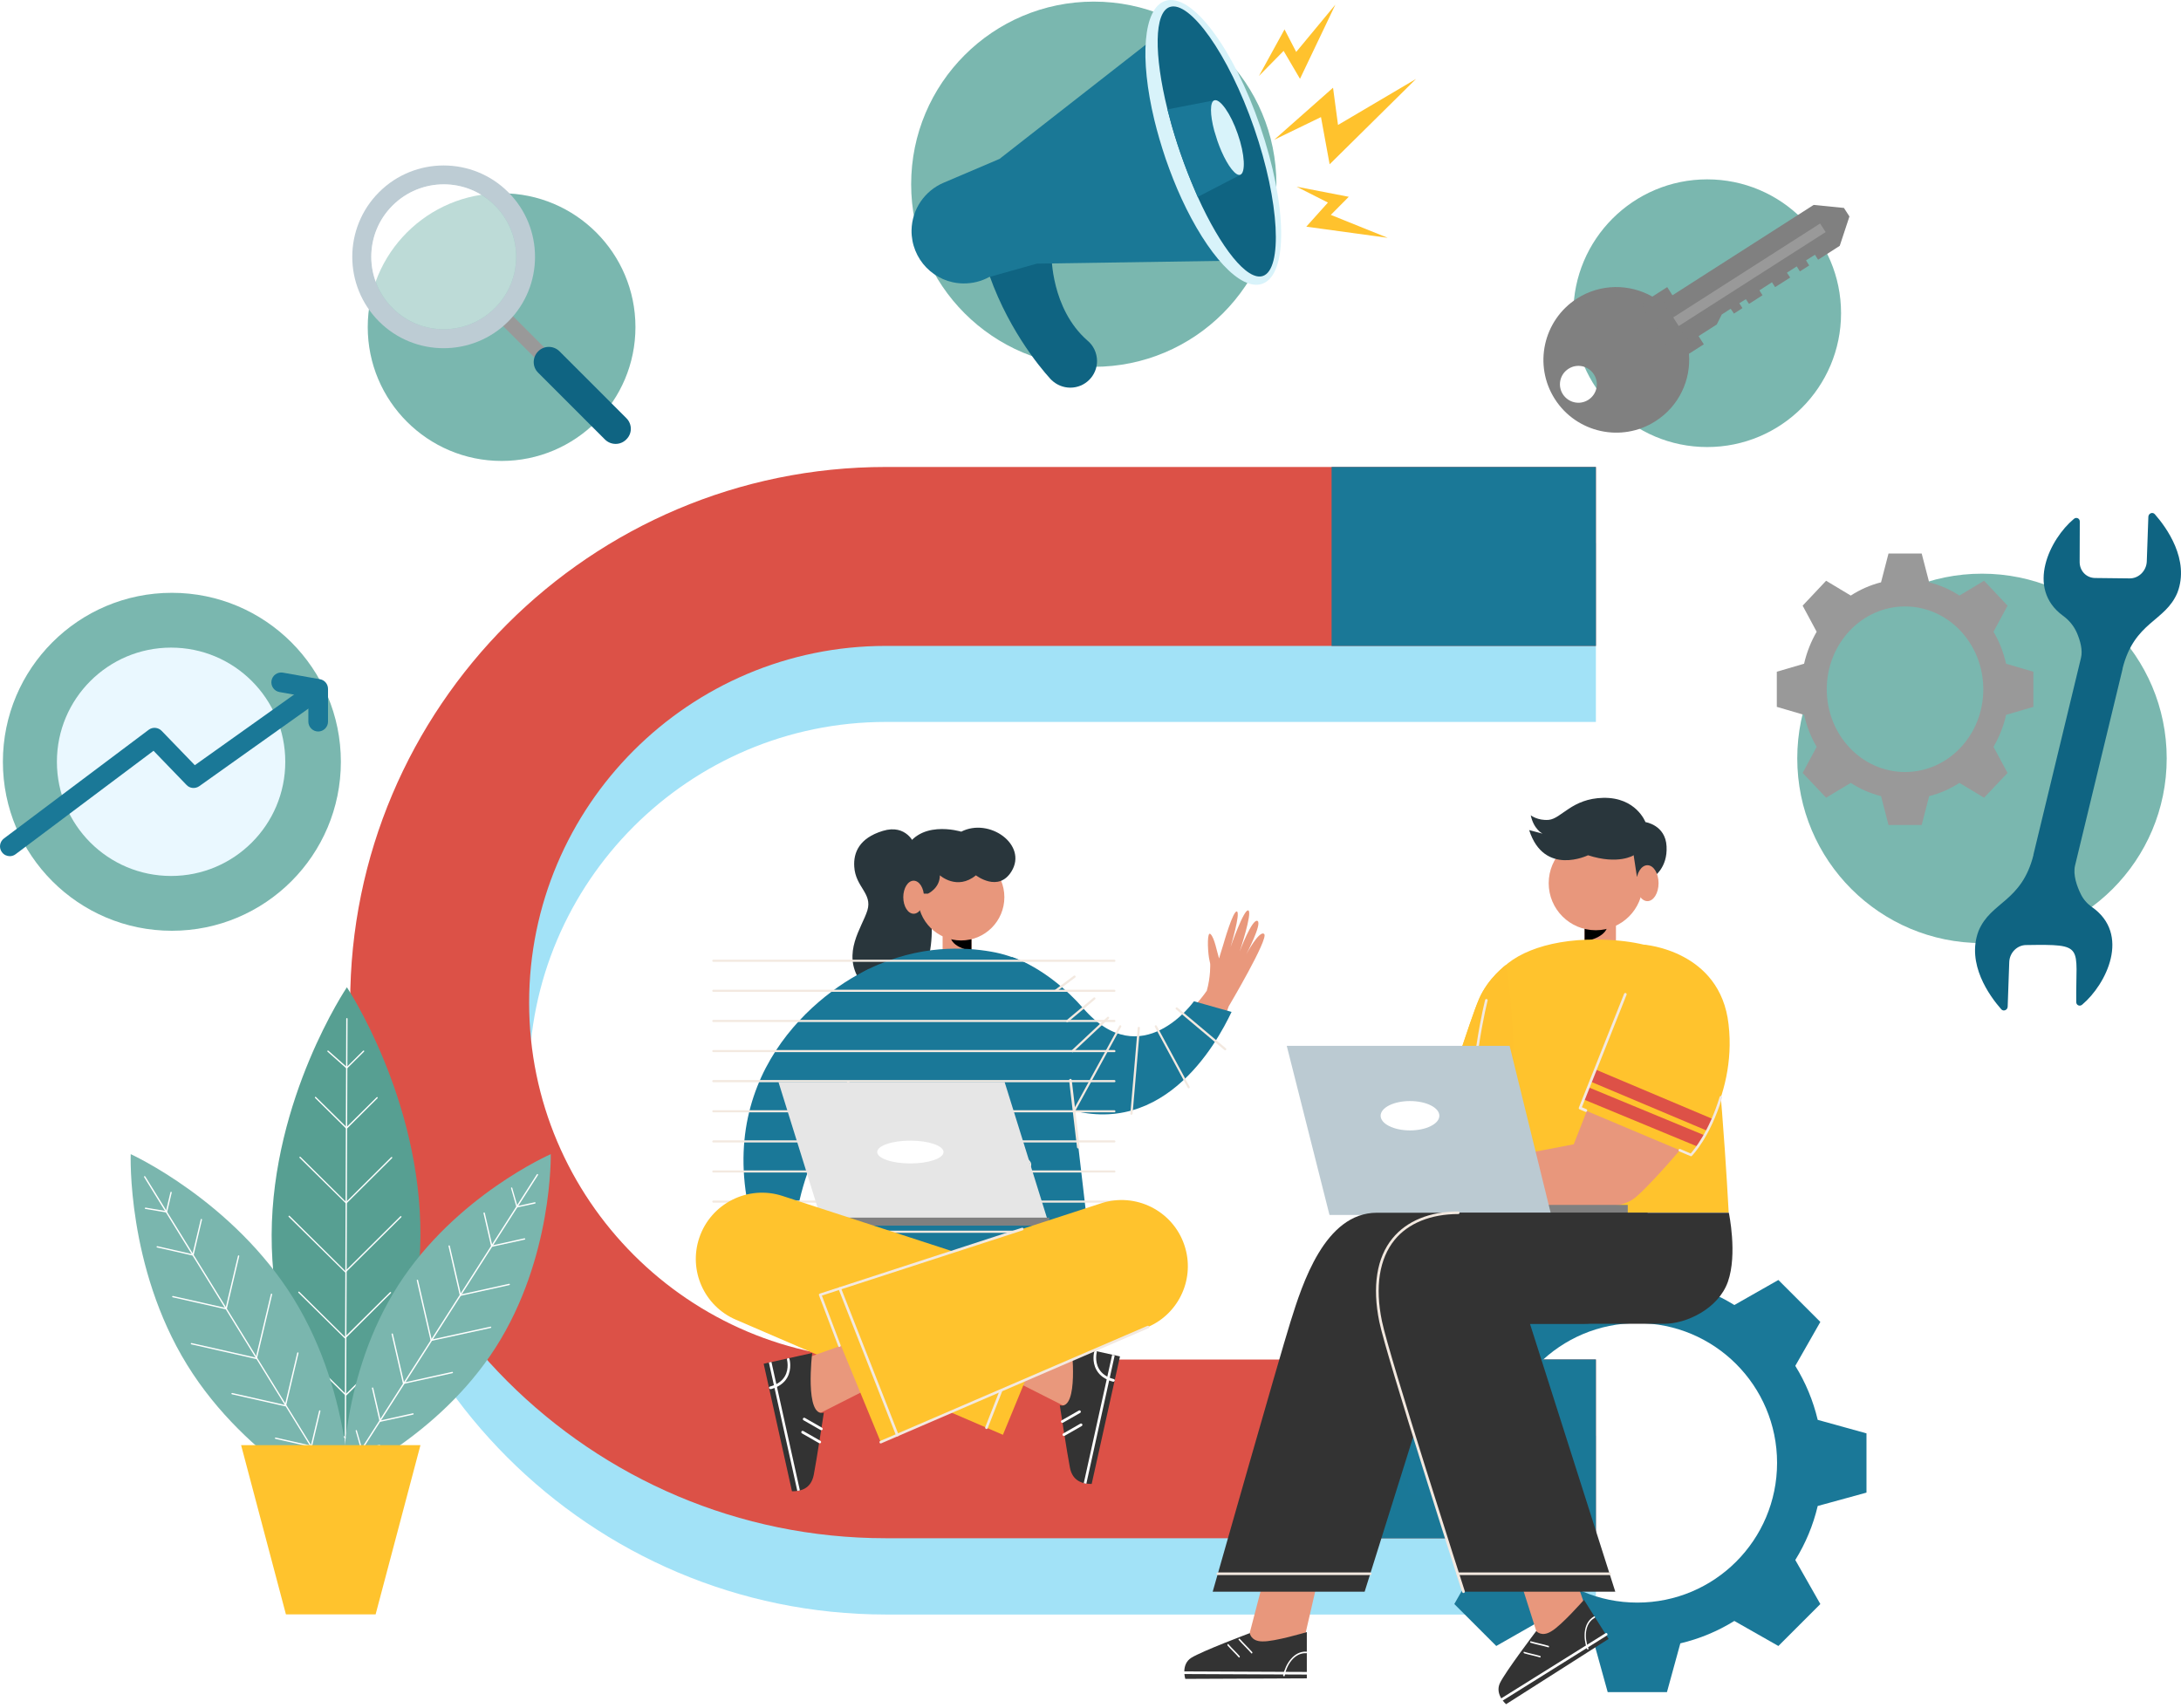 <svg width="429" height="336" viewBox="0 0 429 336" fill="none" xmlns="http://www.w3.org/2000/svg">
<path d="M68.879 212.185C68.879 154.086 116.147 106.818 174.246 106.818H313.91V142.017H174.246C135.539 142.017 104.053 173.504 104.053 212.211C104.053 250.918 135.539 282.404 174.246 282.404H313.91V317.604H174.246C116.147 317.578 68.879 270.284 68.879 212.185Z" fill="#A2E2F7"/>
<path d="M313.91 302.595H174.246C116.147 302.595 68.879 255.327 68.879 197.228C68.879 139.129 116.147 91.861 174.246 91.861H313.91V127.061H174.246C135.539 127.061 104.079 158.547 104.079 197.254C104.079 235.961 135.565 267.447 174.246 267.447H313.91V302.595Z" fill="#DC5147"/>
<path d="M313.91 91.861H261.923V127.061H313.91V91.861Z" fill="#1A7897"/>
<path d="M313.91 267.421H261.923V302.621H313.91V267.421Z" fill="#1A7897"/>
<path d="M82.701 243.027C82.598 269.949 67.899 291.739 67.899 291.739C67.899 291.739 53.355 269.846 53.432 242.924C53.535 216.002 68.234 194.212 68.234 194.212C68.234 194.212 82.804 216.105 82.701 243.027Z" fill="#579F92"/>
<path d="M67.925 286.633C67.847 286.633 67.796 286.582 67.796 286.504L68.105 200.4C68.105 200.323 68.157 200.271 68.234 200.271C68.312 200.271 68.363 200.323 68.363 200.4L68.054 286.504C68.054 286.582 67.976 286.633 67.925 286.633Z" fill="white"/>
<path d="M68.183 210.174C68.157 210.174 68.131 210.174 68.105 210.148L64.418 206.873C64.366 206.822 64.366 206.744 64.418 206.693C64.469 206.641 64.546 206.641 64.598 206.693L68.208 209.89L71.432 206.693C71.483 206.641 71.561 206.641 71.612 206.693C71.664 206.744 71.664 206.822 71.612 206.873L68.311 210.148C68.26 210.174 68.234 210.174 68.183 210.174Z" fill="white"/>
<path d="M68.157 222.01C68.131 222.01 68.079 222.01 68.054 221.984L61.968 215.976C61.916 215.924 61.916 215.847 61.968 215.795C62.019 215.744 62.097 215.744 62.148 215.795L68.157 221.726L74.088 215.847C74.139 215.795 74.217 215.795 74.268 215.847C74.32 215.899 74.32 215.976 74.268 216.027L68.26 222.01C68.208 221.984 68.183 222.01 68.157 222.01Z" fill="white"/>
<path d="M68.105 236.735C68.079 236.735 68.028 236.735 68.002 236.709L58.925 227.761C58.873 227.709 58.873 227.632 58.925 227.58C58.977 227.529 59.054 227.529 59.105 227.58L68.079 236.451L76.95 227.632C77.002 227.58 77.079 227.58 77.131 227.632C77.182 227.683 77.182 227.761 77.131 227.812L68.183 236.709C68.157 236.709 68.131 236.735 68.105 236.735Z" fill="white"/>
<path d="M67.951 250.299C67.925 250.299 67.873 250.299 67.847 250.273L56.785 239.365C56.733 239.314 56.733 239.236 56.785 239.185C56.836 239.133 56.914 239.133 56.965 239.185L67.925 250.015L78.755 239.262C78.807 239.21 78.884 239.21 78.936 239.262C78.988 239.314 78.988 239.391 78.936 239.443L68.028 250.273C68.002 250.299 67.976 250.299 67.951 250.299Z" fill="white"/>
<path d="M67.925 283.049C67.899 283.049 67.873 283.049 67.847 283.023L64.16 279.748C64.108 279.696 64.108 279.619 64.16 279.567C64.211 279.516 64.289 279.516 64.34 279.567L67.951 282.765L71.174 279.567C71.225 279.516 71.303 279.516 71.354 279.567C71.406 279.619 71.406 279.696 71.354 279.748L68.054 283.023C68.002 283.049 67.951 283.049 67.925 283.049Z" fill="white"/>
<path d="M68.028 274.513C68.002 274.513 67.951 274.513 67.925 274.487L61.839 268.479C61.787 268.427 61.787 268.35 61.839 268.299C61.891 268.247 61.968 268.247 62.02 268.299L68.028 274.23L73.959 268.35C74.011 268.298 74.088 268.298 74.139 268.35C74.191 268.402 74.191 268.479 74.139 268.531L68.131 274.513C68.079 274.513 68.054 274.513 68.028 274.513Z" fill="white"/>
<path d="M67.873 263.27C67.847 263.27 67.796 263.27 67.77 263.244L58.693 254.296C58.641 254.245 58.641 254.167 58.693 254.116C58.744 254.064 58.822 254.064 58.873 254.116L67.847 262.986L76.718 254.193C76.77 254.141 76.847 254.141 76.899 254.193C76.95 254.245 76.95 254.322 76.899 254.373L67.951 263.27C67.951 263.27 67.899 263.27 67.873 263.27Z" fill="white"/>
<path d="M57.79 255.534C69.704 274.849 68.879 296.974 68.879 296.974C68.879 296.974 48.713 287.794 36.8 268.479C24.886 249.164 25.711 227.039 25.711 227.039C25.711 227.039 45.877 236.219 57.79 255.534Z" fill="#7AB6AE"/>
<path d="M66.584 293.364C66.532 293.364 66.507 293.338 66.481 293.312L28.341 231.552C28.316 231.5 28.316 231.423 28.393 231.371C28.445 231.345 28.522 231.345 28.573 231.423L66.687 293.183C66.713 293.235 66.713 293.312 66.636 293.364C66.636 293.364 66.61 293.364 66.584 293.364Z" fill="white"/>
<path d="M32.725 238.514L28.599 237.818C28.522 237.818 28.47 237.741 28.496 237.663C28.522 237.586 28.573 237.534 28.651 237.56L32.648 238.231L33.524 234.543C33.55 234.466 33.602 234.44 33.679 234.44C33.757 234.466 33.782 234.517 33.782 234.595L32.88 238.411C32.828 238.489 32.776 238.514 32.725 238.514Z" fill="white"/>
<path d="M37.96 246.998H37.934L30.894 245.4C30.817 245.374 30.791 245.322 30.791 245.245C30.817 245.167 30.869 245.142 30.946 245.142L37.857 246.715L39.482 239.881C39.507 239.804 39.559 239.778 39.636 239.778C39.714 239.804 39.739 239.855 39.739 239.933L38.089 246.895C38.063 246.973 38.012 246.998 37.96 246.998Z" fill="white"/>
<path d="M44.484 257.571H44.458L33.963 255.199C33.886 255.173 33.86 255.121 33.86 255.044C33.886 254.967 33.937 254.941 34.014 254.941L44.381 257.287L46.805 247.05C46.831 246.972 46.882 246.947 46.96 246.947C47.037 246.972 47.063 247.024 47.063 247.101L44.613 257.468C44.587 257.519 44.536 257.571 44.484 257.571Z" fill="white"/>
<path d="M50.415 267.345H50.389L37.625 264.456C37.547 264.431 37.522 264.379 37.522 264.302C37.547 264.224 37.599 264.199 37.676 264.199L50.312 267.061L53.278 254.58C53.303 254.503 53.355 254.477 53.432 254.477C53.51 254.503 53.536 254.554 53.536 254.631L50.544 267.241C50.518 267.293 50.467 267.345 50.415 267.345Z" fill="white"/>
<path d="M64.985 290.785L60.859 290.089C60.782 290.089 60.73 290.012 60.756 289.934C60.782 289.857 60.833 289.805 60.911 289.831L64.908 290.502L65.784 286.814C65.81 286.737 65.862 286.711 65.939 286.711C66.016 286.737 66.042 286.788 66.042 286.866L65.14 290.682C65.114 290.759 65.062 290.785 64.985 290.785Z" fill="white"/>
<path d="M61.246 284.648H61.22L54.18 283.049C54.103 283.023 54.077 282.972 54.077 282.894C54.077 282.817 54.155 282.791 54.232 282.791L61.143 284.364L62.768 277.531C62.793 277.453 62.845 277.427 62.922 277.427C63 277.453 63.026 277.505 63.026 277.582L61.375 284.545C61.375 284.596 61.324 284.648 61.246 284.648Z" fill="white"/>
<path d="M56.14 276.654H56.114L45.619 274.281C45.541 274.256 45.516 274.204 45.516 274.127C45.541 274.049 45.593 274.024 45.67 274.024L56.037 276.37L58.461 266.133C58.487 266.055 58.538 266.029 58.616 266.029C58.693 266.055 58.719 266.107 58.719 266.184L56.269 276.551C56.269 276.628 56.218 276.654 56.14 276.654Z" fill="white"/>
<path d="M97.477 265.101C86.182 282.74 67.461 290.914 67.461 290.914C67.461 290.914 67.022 270.491 78.317 252.852C89.612 235.213 108.334 227.039 108.334 227.039C108.334 227.039 108.772 247.462 97.477 265.101Z" fill="#7AB6AE"/>
<path d="M69.653 287.613C69.627 287.613 69.601 287.613 69.575 287.587C69.523 287.562 69.498 287.459 69.523 287.407L105.6 231.01C105.626 230.958 105.729 230.933 105.781 230.958C105.832 230.984 105.858 231.087 105.832 231.139L69.756 287.536C69.73 287.587 69.704 287.613 69.653 287.613Z" fill="white"/>
<path d="M101.706 237.534C101.654 237.534 101.603 237.509 101.577 237.431L100.52 233.744C100.494 233.666 100.546 233.615 100.597 233.589C100.675 233.563 100.726 233.615 100.752 233.666L101.783 237.251L105.187 236.503C105.265 236.477 105.316 236.529 105.342 236.606C105.368 236.683 105.316 236.735 105.239 236.761L101.706 237.534Z" fill="white"/>
<path d="M96.729 245.27C96.677 245.27 96.626 245.219 96.6 245.167L95.104 238.669C95.079 238.591 95.13 238.54 95.207 238.514C95.285 238.488 95.337 238.54 95.362 238.617L96.832 244.987L103.15 243.594C103.227 243.568 103.279 243.62 103.305 243.697C103.331 243.775 103.279 243.826 103.202 243.852L96.755 245.27C96.755 245.27 96.755 245.27 96.729 245.27Z" fill="white"/>
<path d="M90.566 254.915C90.514 254.915 90.463 254.863 90.437 254.812L88.219 245.142C88.193 245.064 88.245 245.013 88.322 244.987C88.4 244.961 88.451 245.013 88.477 245.09L90.669 254.631L100.133 252.543C100.21 252.517 100.262 252.568 100.288 252.646C100.314 252.723 100.262 252.775 100.185 252.8L90.592 254.915C90.592 254.915 90.592 254.915 90.566 254.915Z" fill="white"/>
<path d="M84.815 263.76C84.764 263.76 84.712 263.709 84.686 263.657L81.979 251.898C81.953 251.821 82.004 251.769 82.082 251.743C82.159 251.717 82.211 251.769 82.237 251.846L84.918 263.502L96.471 260.975C96.549 260.949 96.6 261.001 96.626 261.078C96.652 261.156 96.6 261.207 96.523 261.233L84.841 263.786C84.841 263.76 84.815 263.76 84.815 263.76Z" fill="white"/>
<path d="M71.148 285.267C71.097 285.267 71.045 285.241 71.019 285.164L69.962 281.476C69.936 281.399 69.988 281.347 70.039 281.321C70.117 281.295 70.168 281.347 70.194 281.399L71.225 284.983L74.629 284.235C74.707 284.209 74.758 284.261 74.784 284.338C74.81 284.416 74.758 284.467 74.681 284.493L71.148 285.267C71.174 285.267 71.174 285.267 71.148 285.267Z" fill="white"/>
<path d="M74.784 279.697C74.733 279.697 74.681 279.645 74.655 279.593L73.159 273.095C73.134 273.018 73.185 272.966 73.263 272.94C73.34 272.915 73.392 272.966 73.417 273.044L74.887 279.413L81.205 278.02C81.283 277.995 81.334 278.046 81.36 278.124C81.386 278.201 81.334 278.253 81.257 278.278L74.81 279.697C74.784 279.697 74.784 279.697 74.784 279.697Z" fill="white"/>
<path d="M79.374 272.244C79.323 272.244 79.271 272.193 79.245 272.141L77.028 262.471C77.002 262.393 77.053 262.342 77.131 262.316C77.208 262.29 77.26 262.342 77.285 262.419L79.477 271.96L88.941 269.872C89.019 269.846 89.07 269.897 89.096 269.975C89.122 270.052 89.07 270.104 88.993 270.13L79.4 272.244C79.374 272.244 79.374 272.244 79.374 272.244Z" fill="white"/>
<path d="M65.063 284.287H47.424L56.243 317.578H65.063H73.882L82.701 284.287H65.063Z" fill="#FFC32D"/>
<path d="M215.145 72.159C234.984 72.159 251.066 56.077 251.066 36.238C251.066 16.399 234.984 0.316 215.145 0.316C195.306 0.316 179.223 16.399 179.223 36.238C179.223 56.077 195.306 72.159 215.145 72.159Z" fill="#7AB7AF"/>
<path d="M250.629 27.496L262.207 17.258L263.187 24.582L278.53 15.53L261.537 32.318L259.835 23.034L250.629 27.496Z" fill="#FFC22D"/>
<path d="M255.038 36.727L265.301 38.713L261.768 42.272L272.96 46.784L256.946 44.592L261.201 39.847L255.038 36.727Z" fill="#FFC22D"/>
<path d="M247.637 14.937L252.665 5.783L254.96 10.218L262.671 0.909L255.708 15.504L252.485 10.012L247.637 14.937Z" fill="#FFC22D"/>
<path d="M213.881 66.976C206.738 60.709 206.841 50.291 206.841 50.291L193.922 52.071C197.635 64.062 204.649 72.365 206.429 74.325C206.558 74.48 206.687 74.635 206.841 74.763C206.867 74.789 206.867 74.789 206.867 74.789C207.821 75.692 209.111 76.259 210.529 76.259C213.443 76.259 215.79 73.912 215.79 70.999C215.764 69.374 215.042 67.93 213.881 66.976Z" fill="#0F6482"/>
<path d="M237.528 27.289L237.477 27.315L230.205 5.009L196.604 31.26L185.773 35.876C185.721 35.902 185.644 35.928 185.592 35.953C181.956 37.501 179.378 41.085 179.3 45.288C179.223 50.988 183.761 55.681 189.461 55.758C191.317 55.784 193.071 55.32 194.566 54.495L203.953 51.864L246.605 51.22L237.528 27.289Z" fill="#1A7896"/>
<path d="M247.895 24.891C242.634 9.521 234.382 -1.593 229.173 0.186C224.841 1.656 224.144 11.507 227.058 23.601C227.652 26.051 228.399 28.604 229.276 31.209C230.23 33.968 231.262 36.572 232.371 38.996C237.477 50.111 243.975 57.28 248.256 55.836C253.465 54.056 253.155 40.26 247.895 24.891Z" fill="#D8F3FA"/>
<path d="M248.411 54.288C245.316 55.32 240.133 48.77 235.594 38.739C235.44 38.378 235.259 37.991 235.104 37.604C234.099 35.283 233.119 32.782 232.216 30.177C231.365 27.702 230.617 25.303 230.024 22.983C229.895 22.493 229.766 22.003 229.637 21.513C226.981 10.785 227.007 2.404 230.102 1.373C233.995 0.058 241.629 10.553 246.683 25.175C251.737 39.77 252.305 52.973 248.411 54.288Z" fill="#0F6482"/>
<path d="M235.594 38.739C235.439 38.377 235.259 37.991 235.104 37.604C234.098 35.283 233.119 32.782 232.216 30.177C231.365 27.701 230.617 25.303 230.024 22.983C229.895 22.492 229.766 22.003 229.637 21.513L238.869 19.733L243.949 34.406L235.594 38.739Z" fill="#1A7898"/>
<path d="M243.949 34.38C243.073 34.664 241.551 32.704 240.262 29.765C239.978 29.12 239.72 28.424 239.462 27.701C239.23 27.005 239.024 26.335 238.844 25.716C237.993 22.544 237.967 20.017 238.869 19.733C239.952 19.372 242.067 22.286 243.459 26.335C244.878 30.358 245.032 34.019 243.949 34.38Z" fill="#D8F3FA"/>
<path d="M33.808 183.097C52.166 183.097 67.048 168.215 67.048 149.857C67.048 131.499 52.166 116.617 33.808 116.617C15.45 116.617 0.568 131.499 0.568 149.857C0.568 168.215 15.45 183.097 33.808 183.097Z" fill="#7AB7AF"/>
<path d="M33.653 172.317C46.058 172.317 56.114 162.261 56.114 149.856C56.114 137.452 46.058 127.396 33.653 127.396C21.248 127.396 11.193 137.452 11.193 149.856C11.193 162.261 21.248 172.317 33.653 172.317Z" fill="#EAF8FF"/>
<path d="M1.935 168.424C1.342 168.424 0.774 168.166 0.388 167.65C-0.257 166.799 -0.077 165.587 0.774 164.942L29.244 143.565C30.017 142.972 31.126 143.075 31.797 143.771L38.321 150.527L61.22 134.23C62.097 133.611 63.309 133.817 63.928 134.694C64.546 135.571 64.34 136.783 63.463 137.402L39.197 154.653C38.424 155.195 37.341 155.117 36.696 154.421L30.198 147.691L3.069 168.037C2.734 168.295 2.322 168.424 1.935 168.424Z" fill="#1A7897"/>
<path d="M62.587 143.9C61.529 143.9 60.653 143.023 60.653 141.966V137.144L54.979 136.138C53.922 135.958 53.226 134.952 53.406 133.895C53.587 132.837 54.593 132.141 55.65 132.321L62.922 133.611C63.85 133.766 64.521 134.565 64.521 135.519V141.966C64.521 143.023 63.644 143.9 62.587 143.9Z" fill="#1A7897"/>
<path d="M335.804 87.941C350.345 87.941 362.133 76.153 362.133 61.612C362.133 47.071 350.345 35.283 335.804 35.283C321.263 35.283 309.475 47.071 309.475 61.612C309.475 76.153 321.263 87.941 335.804 87.941Z" fill="#7AB7AF"/>
<path d="M332.22 69.607C332.117 68.446 331.884 67.286 331.498 66.151C331.24 65.403 330.905 64.656 330.518 63.933C330.363 63.65 330.182 63.366 330.002 63.082C329.821 62.799 329.641 62.515 329.435 62.257C328.945 61.612 328.403 60.994 327.836 60.452C326.985 59.627 326.031 58.931 324.999 58.337C320.538 55.81 314.839 55.759 310.197 58.724C303.544 62.979 301.584 71.85 305.839 78.503C310.094 85.156 318.965 87.116 325.618 82.861C330.286 79.896 332.632 74.713 332.22 69.607ZM307.412 77.549C306.329 75.873 306.819 73.629 308.521 72.546C310.197 71.463 312.441 71.953 313.524 73.655C314.607 75.331 314.117 77.575 312.415 78.658C310.713 79.741 308.495 79.225 307.412 77.549Z" fill="#808080"/>
<path d="M335.137 67.728L327.939 56.475L322.748 59.796L329.945 71.048L335.137 67.728Z" fill="#808080"/>
<path d="M361.875 48.358L363.783 42.581L362.7 40.905L356.743 40.312L327.088 59.291L332.245 67.311L337.686 63.83L338.666 61.87L340.42 60.736L341.064 61.69L342.741 60.607L342.122 59.653L343.411 58.853L344.03 59.781L346.686 58.079L346.067 57.125L348.543 55.526L349.162 56.481L352.127 54.598L351.482 53.644L353.417 52.406L354.035 53.386L355.866 52.226L355.247 51.22L357.001 50.111L357.62 51.091L361.875 48.358Z" fill="#808080"/>
<path d="M359.101 45.655L358.017 43.961L329.125 62.44L330.209 64.134L359.101 45.655Z" fill="#999999"/>
<path d="M98.663 90.675C113.204 90.675 124.992 78.887 124.992 64.346C124.992 49.805 113.204 38.017 98.663 38.017C84.122 38.017 72.334 49.805 72.334 64.346C72.334 78.887 84.122 90.675 98.663 90.675Z" fill="#7AB7AF"/>
<path d="M99.293 60.586L97.342 62.537L110.434 75.629L112.385 73.678L99.293 60.586Z" fill="#999999"/>
<path d="M123.213 86.42L123.161 86.472C122.027 87.606 120.17 87.606 119.009 86.472L105.832 73.294C104.697 72.16 104.697 70.303 105.832 69.143L105.884 69.091C107.018 67.956 108.875 67.956 110.035 69.091L123.213 82.268C124.373 83.429 124.373 85.285 123.213 86.42Z" fill="#0F6482"/>
<path d="M99.978 37.811C92.964 30.797 81.566 30.797 74.552 37.811C67.538 44.825 67.538 56.223 74.552 63.237C81.566 70.251 92.964 70.251 99.978 63.237C106.992 56.223 106.992 44.825 99.978 37.811ZM97.348 60.581C91.778 66.151 82.752 66.151 77.208 60.581C71.638 55.011 71.638 45.985 77.208 40.441C82.778 34.871 91.804 34.871 97.348 40.441C102.918 46.011 102.918 55.037 97.348 60.581Z" fill="#BDCCD4"/>
<g opacity="0.5">
<path d="M97.348 60.581C91.778 66.151 82.752 66.151 77.208 60.581C71.638 55.011 71.638 45.985 77.208 40.441C82.778 34.871 91.804 34.871 97.348 40.441C102.918 46.011 102.918 55.037 97.348 60.581Z" fill="white"/>
</g>
<path d="M389.854 185.521C409.921 185.521 426.188 169.253 426.188 149.186C426.188 129.119 409.921 112.852 389.854 112.852C369.787 112.852 353.519 129.119 353.519 149.186C353.519 169.253 369.787 185.521 389.854 185.521Z" fill="#7AB7AF"/>
<path d="M407.905 102.098C408.369 101.66 409.091 101.943 409.091 102.588L409.065 110.556C409.065 112.31 410.381 113.677 412.083 113.703L418.89 113.78C420.67 113.806 422.191 112.31 422.269 110.453L422.578 101.66C422.604 100.989 423.403 100.654 423.842 101.144C426.137 103.749 430.753 110.092 428.303 116.565C425.879 122.367 419.845 122.212 417.498 131.522H417.524C417.524 131.522 408.911 167.134 408.163 170.254C407.725 172.085 408.524 174.329 409.272 175.85C409.762 176.882 410.51 177.733 411.412 178.377C419.2 183.767 414.3 193.643 409.581 197.615C409.117 198.053 408.395 197.769 408.395 197.125C408.266 186.01 410.303 185.727 398.596 185.907C396.816 185.881 395.295 187.377 395.218 189.234L394.908 198.027C394.882 198.698 394.083 199.033 393.645 198.543C391.35 195.938 386.734 189.595 389.183 183.122C391.607 177.32 397.642 177.475 399.988 168.165H399.963C399.963 168.165 408.576 132.553 409.323 129.433C409.71 127.886 409.169 126.029 408.55 124.559C407.957 123.166 407.002 122.006 405.79 121.129C398.389 115.714 403.238 105.992 407.905 102.098Z" fill="#0F6482"/>
<path d="M399.963 139.051V132.14L394.599 130.567C394.083 128.324 393.258 126.184 392.123 124.275L394.882 119.144L390.267 114.244L385.418 117.158C383.613 115.972 381.602 115.095 379.462 114.553L377.992 108.88H371.468L369.998 114.553C367.857 115.095 365.872 115.972 364.041 117.158L359.193 114.244L354.577 119.144L357.336 124.275C356.227 126.184 355.376 128.324 354.86 130.567L349.497 132.14V139.051L354.86 140.625C355.376 142.868 356.201 145.008 357.336 146.917L354.577 152.048L359.193 156.922L364.041 154.008C365.846 155.194 367.857 156.071 369.998 156.613L371.468 162.286H377.992L379.462 156.613C381.602 156.071 383.588 155.194 385.418 154.008L390.267 156.922L394.882 152.048L392.123 146.917C393.232 145.008 394.083 142.894 394.599 140.625L399.963 139.051ZM374.717 151.868C366.207 151.868 359.322 144.57 359.322 135.596C359.322 126.622 366.207 119.298 374.717 119.298C383.227 119.298 390.112 126.596 390.112 135.596C390.112 144.596 383.227 151.868 374.717 151.868Z" fill="#999999"/>
<path d="M367.135 293.622V281.966L357.543 279.31C356.64 275.519 355.144 271.935 353.133 268.686L358.058 260.047L349.806 251.795L341.142 256.72C337.893 254.709 334.334 253.213 330.517 252.311L327.887 242.718H316.231L313.575 252.311C309.784 253.213 306.2 254.709 302.951 256.72L294.312 251.795L286.06 260.047L290.985 268.686C289 271.935 287.478 275.494 286.576 279.31L276.983 281.966V293.622L286.576 296.252C287.478 300.069 288.974 303.628 290.985 306.877L286.06 315.541L294.312 323.793L302.951 318.868C306.2 320.879 309.759 322.375 313.575 323.278L316.231 332.871H327.887L330.517 323.278C334.334 322.375 337.893 320.879 341.142 318.868L349.806 323.793L358.058 315.541L353.133 306.877C355.144 303.628 356.64 300.069 357.543 296.252L367.135 293.622ZM322.059 315.258C306.87 315.258 294.57 302.957 294.57 287.768C294.57 272.58 306.87 260.279 322.059 260.279C337.248 260.279 349.548 272.58 349.548 287.768C349.548 302.957 337.248 315.258 322.059 315.258Z" fill="#1A7898"/>
<path d="M311.693 180.158V186.528H317.856V178.585L311.693 180.158Z" fill="#E8977C"/>
<path d="M311.693 182.685V185.187C311.693 185.187 315.355 184.645 316.103 182.531C316.232 182.556 311.693 182.685 311.693 182.685Z" fill="black"/>
<path d="M313.885 182.994C318.998 182.994 323.143 178.85 323.143 173.737C323.143 168.624 318.998 164.479 313.885 164.479C308.772 164.479 304.627 168.624 304.627 173.737C304.627 178.85 308.772 182.994 313.885 182.994Z" fill="#E8977C"/>
<path d="M321.982 172.473L321.337 168.244C321.337 168.244 318.346 170.178 312.363 168.244C312.363 168.244 303.725 172.473 300.785 163.293L303.415 163.989C303.415 163.989 301.687 163.164 301.094 160.379C301.094 160.379 302.461 161.462 304.627 161.281C307.129 161.049 309.166 157.078 315.355 156.949C321.827 156.82 323.658 161.72 323.658 161.72C323.658 161.72 327.604 162.287 327.81 166.49C328.042 170.72 325.309 172.447 325.309 172.447H321.982V172.473Z" fill="#29363C"/>
<path d="M324.045 177.27C325.256 177.27 326.237 175.688 326.237 173.737C326.237 171.786 325.256 170.204 324.045 170.204C322.835 170.204 321.853 171.786 321.853 173.737C321.853 175.688 322.835 177.27 324.045 177.27Z" fill="#E8977C"/>
<path d="M309.527 225.363C309.501 225.363 309.475 225.363 309.424 225.337C309.295 225.286 309.217 225.131 309.269 225.002L318.862 200.581C318.913 200.452 319.068 200.375 319.197 200.426C319.326 200.478 319.403 200.633 319.352 200.762L309.759 225.182C309.733 225.285 309.63 225.363 309.527 225.363Z" fill="#F3E9E0"/>
<path d="M296.272 189.802C296.272 189.802 292.739 192.304 290.908 196.559C289.077 200.814 284.513 215.899 283.404 217.446C282.295 218.994 265.095 229.721 265.095 229.721L266.565 235.343C266.565 235.343 286.55 234.492 293.693 226.859C300.811 219.2 296.272 189.802 296.272 189.802Z" fill="#FFC32D"/>
<path d="M274.147 229.025C274.095 229.025 274.044 228.999 273.992 228.973C273.915 228.922 273.863 228.819 273.889 228.741L275.385 216.441C275.385 216.363 275.462 216.286 275.539 216.235C275.617 216.209 275.72 216.209 275.797 216.26L286.215 222.939C286.293 222.991 286.344 223.068 286.344 223.171C286.344 223.274 286.293 223.352 286.189 223.378L274.276 228.973C274.224 229.025 274.198 229.025 274.147 229.025ZM275.849 216.931L274.456 228.355L285.545 223.146L275.849 216.931Z" fill="#F3E9E0"/>
<path d="M313.91 184.825C327.139 184.903 333.096 189.338 335.572 194.96C338.047 200.581 340.033 238.54 340.033 238.54H288.742C288.742 238.54 288.742 202.335 293.874 192.639C296.349 188.049 303.828 184.774 313.91 184.825Z" fill="#FFC32D"/>
<path d="M324.793 186.218C324.793 186.218 335.675 187.946 338.769 197.951C342.122 208.782 337.274 216.982 334.515 221.108C332.194 224.538 323.349 234.569 321.131 235.962C318.913 237.354 316.283 237.483 312.234 237.483C308.186 237.483 289.954 237.483 289.954 237.483V228.844L309.552 225.105L324.793 186.218Z" fill="#E8977C"/>
<path d="M336.836 220.103C336.449 220.928 336.062 221.701 335.701 222.398C335.521 222.707 335.366 223.017 335.185 223.3C334.695 224.177 334.231 224.925 333.819 225.518C333.097 226.601 332.607 227.194 332.607 227.194L310.765 217.988L311.435 216.26L312.364 213.862L312.802 212.753L313.73 210.355L323.349 185.831C323.349 185.831 338.383 186.888 340.008 201.51C340.884 208.988 338.95 215.487 336.836 220.103Z" fill="#FFC32D"/>
<path d="M335.185 223.3C334.695 224.177 334.231 224.924 333.818 225.518L311.461 216.26L312.389 213.862L335.185 223.3Z" fill="#DD5147"/>
<path d="M336.836 220.102C336.449 220.928 336.062 221.701 335.701 222.397L312.828 212.753L313.756 210.355L336.836 220.102Z" fill="#DD5147"/>
<path d="M311.925 218.736C311.899 218.736 311.848 218.736 311.822 218.71L310.687 218.22C310.558 218.168 310.507 218.014 310.558 217.885L319.455 195.501C319.506 195.372 319.661 195.295 319.79 195.347C319.919 195.398 319.996 195.553 319.945 195.682L311.151 217.807L312.054 218.194C312.183 218.246 312.234 218.401 312.183 218.529C312.131 218.658 312.028 218.736 311.925 218.736Z" fill="#F3E9E0"/>
<path d="M332.632 227.452C332.606 227.452 332.555 227.452 332.529 227.426L330.311 226.498C330.182 226.446 330.131 226.291 330.182 226.162C330.234 226.034 330.389 225.982 330.518 226.034L332.555 226.91C333.174 226.214 336.165 222.681 338.254 215.77C338.305 215.641 338.434 215.564 338.563 215.59C338.692 215.641 338.77 215.77 338.744 215.899C336.371 223.738 332.942 227.22 332.787 227.374C332.761 227.426 332.684 227.452 332.632 227.452Z" fill="#F3E9E0"/>
<path d="M296.272 189.802C296.272 189.802 292.739 192.303 290.908 196.558C289.077 200.813 284.513 215.899 283.404 217.446C282.295 218.993 265.095 229.721 265.095 229.721L266.565 235.343C266.565 235.343 286.55 234.492 293.693 226.859C300.811 219.2 296.272 189.802 296.272 189.802Z" fill="#FFC12D"/>
<path d="M291.398 229.953C291.398 229.953 281.908 228.561 280.077 228.329C278.247 228.096 272.651 232.068 271.181 233.022C269.711 233.976 271.258 234.724 272.728 234.26C272.728 234.26 270.742 235.446 271.542 235.73C272.341 236.013 274.843 235.73 274.843 235.73C274.843 235.73 273.527 236.838 274.121 237.122C274.714 237.406 278.169 236.967 282.94 235.317L291.398 236.4V229.953Z" fill="#E8977C"/>
<path d="M288.768 229.618C288.613 229.618 288.51 229.489 288.51 229.36C288.664 219.097 289.619 210.767 290.418 205.584C291.269 199.962 292.12 196.739 292.12 196.713C292.146 196.584 292.3 196.481 292.429 196.533C292.558 196.558 292.662 196.713 292.61 196.842C292.61 196.868 291.759 200.091 290.908 205.661C290.109 210.819 289.154 219.122 289 229.36C289.026 229.489 288.922 229.618 288.768 229.618Z" fill="#F3E9E0"/>
<path d="M303.674 239.015L320.178 239.015L320.178 237.029L303.674 237.029L303.674 239.015Z" fill="#808080"/>
<path d="M296.942 205.739H253.104L261.51 239.004H305.117L296.942 205.739Z" fill="#BBCAD2"/>
<path d="M277.344 222.371C280.534 222.371 283.12 221.078 283.12 219.483C283.12 217.888 280.534 216.595 277.344 216.595C274.154 216.595 271.568 217.888 271.568 219.483C271.568 221.078 274.154 222.371 277.344 222.371Z" fill="white"/>
<path d="M307.541 303.679L311.409 314.871L312.595 316.521L302.822 322.916L302.126 320.673L298.722 309.971L307.541 303.679Z" fill="#E8977C"/>
<path d="M311.564 314.716L316.412 322.4L296.246 335.242C296.246 335.242 293.977 333.334 295.034 331.091C296.091 328.873 302.177 320.853 302.177 320.853C302.177 320.853 303.209 322.117 305.143 320.905C307.128 319.77 311.564 314.716 311.564 314.716Z" fill="#333333"/>
<path d="M295.446 334.572C295.369 334.572 295.266 334.521 295.24 334.443C295.163 334.314 295.189 334.16 295.318 334.082L315.793 321.292C315.922 321.214 316.076 321.24 316.154 321.369C316.231 321.498 316.205 321.653 316.076 321.73L295.601 334.521C295.55 334.572 295.498 334.572 295.446 334.572Z" fill="white"/>
<path d="M312.157 324.36C311.383 322.22 311.383 319.229 313.524 317.991C313.704 317.888 313.859 318.146 313.678 318.249C311.615 319.435 311.641 322.272 312.44 324.283C312.569 324.463 312.26 324.541 312.157 324.36Z" fill="white"/>
<path d="M299.856 324.953C300.888 325.263 301.919 325.443 302.951 325.753C303.08 325.779 303.08 326.14 302.899 326.036C301.868 325.727 300.836 325.546 299.805 325.237C299.598 325.134 299.65 324.85 299.856 324.953Z" fill="white"/>
<path d="M301.094 322.865C302.254 323.2 303.441 323.406 304.601 323.767C304.73 323.793 304.73 324.154 304.549 324.051C303.389 323.716 302.203 323.509 301.042 323.148C300.913 323.097 300.965 322.839 301.094 322.865Z" fill="white"/>
<path d="M259.499 309.584L256.843 321.111L256.946 323.149L245.265 323.329L245.858 321.06L248.695 310.203L259.499 309.584Z" fill="#E8977C"/>
<path d="M257.05 321.059V330.162L233.145 330.265C233.145 330.265 232.242 327.429 234.331 326.113C236.42 324.798 245.832 321.265 245.832 321.265C245.832 321.265 246.038 322.89 248.308 322.89C250.577 322.993 257.05 321.059 257.05 321.059Z" fill="#333333"/>
<path d="M257.075 329.414L232.938 329.311C232.784 329.311 232.681 329.182 232.681 329.053C232.681 328.924 232.809 328.795 232.938 328.795L257.075 328.898C257.23 328.898 257.333 329.027 257.333 329.156C257.333 329.285 257.23 329.414 257.075 329.414Z" fill="white"/>
<path d="M252.382 329.543C252.872 327.326 254.471 324.798 256.946 324.902C257.153 324.902 257.153 325.211 256.946 325.211C254.574 325.108 253.078 327.532 252.692 329.646C252.666 329.853 252.382 329.75 252.382 329.543Z" fill="white"/>
<path d="M241.655 323.483C242.351 324.283 243.15 325.005 243.847 325.804C243.95 325.907 243.743 326.217 243.64 326.01C242.944 325.211 242.145 324.489 241.448 323.689C241.371 323.483 241.551 323.277 241.655 323.483Z" fill="white"/>
<path d="M243.847 322.374C244.646 323.277 245.523 324.102 246.322 325.005C246.425 325.108 246.219 325.417 246.116 325.211C245.317 324.308 244.44 323.483 243.64 322.581C243.537 322.477 243.744 322.271 243.847 322.374Z" fill="white"/>
<path d="M324.071 238.566C324.071 238.566 325.799 246.715 323.89 252.13C321.982 257.546 315.587 260.408 311.461 260.408C307.335 260.408 284.952 260.408 284.952 260.408L268.422 313.117H238.534C238.534 313.117 251.712 266.778 253.852 259.97C256.173 252.569 260.583 238.566 270.846 238.566C277.499 238.566 324.071 238.566 324.071 238.566Z" fill="#333333"/>
<path d="M340.059 238.566C340.059 238.566 341.787 246.715 339.879 252.13C337.97 257.546 331.575 260.408 327.449 260.408C323.323 260.408 300.94 260.408 300.94 260.408L317.727 313.117H287.84C287.84 313.117 272.96 266.958 271.542 259.97C268.473 244.961 276.571 238.566 286.808 238.566C293.487 238.566 340.059 238.566 340.059 238.566Z" fill="#333333"/>
<path d="M287.865 313.375C287.762 313.375 287.659 313.298 287.607 313.195C287.453 312.731 272.728 266.932 271.31 260.021C269.891 253.085 270.794 247.411 273.888 243.621C276.673 240.191 281.264 238.308 286.834 238.308C286.988 238.308 287.092 238.411 287.092 238.566C287.092 238.721 286.988 238.824 286.834 238.824C281.444 238.824 276.983 240.629 274.301 243.93C271.31 247.618 270.433 253.136 271.825 259.892C273.244 266.803 287.968 312.55 288.123 313.014C288.175 313.143 288.097 313.298 287.968 313.35C287.917 313.375 287.891 313.375 287.865 313.375Z" fill="#F3E9E0"/>
<path d="M269.531 309.842H239.54C239.385 309.842 239.282 309.739 239.282 309.584C239.282 309.43 239.385 309.327 239.54 309.327H269.531C269.685 309.327 269.789 309.43 269.789 309.584C269.789 309.739 269.685 309.842 269.531 309.842Z" fill="#F3E9E0"/>
<path d="M316.644 309.842H286.731C286.576 309.842 286.473 309.739 286.473 309.584C286.473 309.43 286.576 309.327 286.731 309.327H316.644C316.799 309.327 316.902 309.43 316.902 309.584C316.902 309.739 316.773 309.842 316.644 309.842Z" fill="#F3E9E0"/>
<path d="M179.842 166.001C179.842 166.001 178.321 162.029 173.653 163.448C168.986 164.866 167.851 167.754 168.031 170.488C168.264 174.511 171.642 175.723 170.61 179.101C169.553 182.479 165.582 187.404 169.114 192.871H180.77C180.77 192.871 186.34 185.805 180.899 170.178L179.842 166.001Z" fill="#29363C"/>
<path d="M191.085 182.402V188.255H185.412V180.957L191.085 182.402Z" fill="#E8977C"/>
<path d="M191.085 184.723V187.043C191.085 187.043 187.707 186.553 187.037 184.619C186.882 184.594 191.085 184.723 191.085 184.723Z" fill="black"/>
<path d="M189.048 185.006C193.748 185.006 197.558 181.196 197.558 176.496C197.558 171.796 193.748 167.986 189.048 167.986C184.348 167.986 180.538 171.796 180.538 176.496C180.538 181.196 184.348 185.006 189.048 185.006Z" fill="#E8977C"/>
<path d="M180.358 175.8H182.524C182.524 175.8 184.871 174.743 184.871 172.19C184.871 172.19 188.249 175.233 191.962 172.19C191.962 172.19 196.397 175.645 198.976 171.391C202.148 166.181 194.618 160.766 189.074 163.603C189.074 163.603 180.229 160.869 177.702 167.987C175.819 173.247 180.358 175.8 180.358 175.8Z" fill="#29363C"/>
<path d="M179.713 179.746C180.838 179.746 181.75 178.291 181.75 176.496C181.75 174.702 180.838 173.247 179.713 173.247C178.588 173.247 177.676 174.702 177.676 176.496C177.676 178.291 178.588 179.746 179.713 179.746Z" fill="#E8977C"/>
<path d="M150.909 246.38C150.909 246.38 144.384 227.735 149.387 217.033C152.611 210.148 157.536 202.593 157.536 202.593L165.607 217.884C165.607 217.884 162.1 223.094 161.095 224.924C155.911 234.285 154.648 245.709 154.648 245.709C155.602 247.978 161.791 253.162 160.244 253.574C159.341 253.523 157.742 251.898 157.072 251.511C157.072 251.485 157.098 251.46 157.098 251.46C156.891 251.408 156.84 251.356 156.84 251.356L157.072 251.846L157.742 253.523C157.742 253.523 159.96 258.68 159.341 258.886C158.722 259.093 156.582 253.858 156.582 253.858C156.582 253.858 158.799 259.995 158.052 260.15C157.304 260.33 155.009 254.245 155.009 254.245C155.009 254.245 156.814 259.583 155.86 259.763C154.983 259.918 153.926 254.528 153.926 254.528C153.926 254.528 154.751 258.886 153.745 258.809C152.714 258.757 150.909 246.38 150.909 246.38Z" fill="#E8977C"/>
<path d="M187.681 203.985C186.701 203.572 158.464 210.509 155.937 245.064H149.336C138.402 214.145 159.057 196.223 170.92 190.601L187.681 203.985Z" fill="#1A7898"/>
<path d="M248.668 183.741C247.74 182.865 245.136 187.738 245.136 187.738C245.136 187.738 248.307 181.704 247.353 181.163C246.296 180.621 243.846 187.171 243.846 187.171C243.846 187.171 246.399 179.512 245.548 179.1C244.697 178.687 242.041 186.32 242.041 186.32C242.041 186.32 244.052 179.615 243.305 179.306C242.557 178.997 240.649 185.727 240.649 185.727L239.978 187.893L239.798 188.538C239.798 188.538 239.798 188.486 239.746 188.383C239.385 187.3 238.895 184.489 238.121 183.767C237.451 183.071 237.503 186.526 237.812 188.46C237.967 189.157 238.044 189.595 238.044 189.595C238.044 189.595 238.173 192.122 237.348 194.985L237.322 194.959C237.322 194.959 229.998 206.305 218.884 203.752V219.07C218.884 219.07 235.362 216.955 241.68 197.976C241.68 197.976 249.597 184.618 248.668 183.741Z" fill="#E9987C"/>
<path d="M234.846 196.97L242.247 199.059C239.359 205.171 228.245 225.646 207.254 217.213C202.251 215.202 198.95 188.228 198.95 188.228C198.95 188.228 205.99 190.265 213.133 198.414C224.557 211.463 234.846 196.97 234.846 196.97Z" fill="#1A7898"/>
<path d="M194.902 187.197C190.002 186.346 180.951 185.727 170.894 190.601C159.47 196.145 166.304 216.724 166.304 216.724L161.378 247.9H214.707L210.581 212.494C210.684 212.494 214.707 190.601 194.902 187.197Z" fill="#1A7898"/>
<path d="M164.266 227.993C164.24 227.993 164.24 227.993 164.215 227.993C164.086 227.967 163.983 227.838 164.008 227.683L166.587 212.933C166.613 212.804 166.742 212.701 166.897 212.727C167.025 212.752 167.129 212.881 167.103 213.036L164.524 227.786C164.498 227.915 164.395 227.993 164.266 227.993Z" fill="#F3E9E0"/>
<path d="M212.102 225.93C211.973 225.93 211.87 225.826 211.844 225.698L210.297 212.52C210.271 212.391 210.374 212.262 210.529 212.237C210.658 212.211 210.787 212.314 210.813 212.469L212.36 225.646C212.386 225.775 212.282 225.904 212.128 225.93C212.128 225.93 212.128 225.93 212.102 225.93Z" fill="#F3E9E0"/>
<path d="M219.219 189.209H140.31C140.181 189.209 140.104 189.106 140.104 189.002C140.104 188.873 140.207 188.796 140.31 188.796H219.194C219.323 188.796 219.4 188.899 219.4 189.002C219.426 189.106 219.323 189.209 219.219 189.209Z" fill="#F3E9E0"/>
<path d="M219.219 195.114H140.31C140.181 195.114 140.104 195.011 140.104 194.908C140.104 194.779 140.207 194.701 140.31 194.701H219.194C219.323 194.701 219.4 194.804 219.4 194.908C219.426 195.036 219.323 195.114 219.219 195.114Z" fill="#F3E9E0"/>
<path d="M219.219 201.045H140.31C140.181 201.045 140.104 200.942 140.104 200.839C140.104 200.736 140.207 200.633 140.31 200.633H219.194C219.323 200.633 219.4 200.736 219.4 200.839C219.4 200.942 219.323 201.045 219.219 201.045Z" fill="#F3E9E0"/>
<path d="M219.219 206.976H140.31C140.181 206.976 140.104 206.873 140.104 206.77C140.104 206.641 140.207 206.563 140.31 206.563H219.194C219.323 206.563 219.4 206.667 219.4 206.77C219.426 206.873 219.323 206.976 219.219 206.976Z" fill="#F3E9E0"/>
<path d="M219.219 212.882H140.31C140.181 212.882 140.104 212.778 140.104 212.675C140.104 212.546 140.207 212.469 140.31 212.469H219.194C219.323 212.469 219.4 212.572 219.4 212.675C219.426 212.804 219.323 212.882 219.219 212.882Z" fill="#F3E9E0"/>
<path d="M219.219 218.812H140.31C140.181 218.812 140.104 218.709 140.104 218.606C140.104 218.477 140.207 218.4 140.31 218.4H219.194C219.323 218.4 219.4 218.503 219.4 218.606C219.426 218.709 219.323 218.812 219.219 218.812Z" fill="#F3E9E0"/>
<path d="M219.219 224.744H140.31C140.181 224.744 140.104 224.64 140.104 224.537C140.104 224.434 140.207 224.331 140.31 224.331H219.194C219.323 224.331 219.4 224.434 219.4 224.537C219.4 224.64 219.323 224.744 219.219 224.744Z" fill="#F3E9E0"/>
<path d="M219.219 230.649H140.31C140.181 230.649 140.104 230.546 140.104 230.443C140.104 230.314 140.207 230.236 140.31 230.236H219.194C219.323 230.236 219.4 230.339 219.4 230.443C219.426 230.571 219.323 230.649 219.219 230.649Z" fill="#F3E9E0"/>
<path d="M219.219 236.58H140.31C140.181 236.58 140.104 236.477 140.104 236.374C140.104 236.271 140.207 236.168 140.31 236.168H219.194C219.323 236.168 219.4 236.271 219.4 236.374C219.4 236.477 219.323 236.58 219.219 236.58Z" fill="#F3E9E0"/>
<path d="M219.219 242.511H140.31C140.181 242.511 140.104 242.408 140.104 242.305C140.104 242.176 140.207 242.099 140.31 242.099H219.194C219.323 242.099 219.4 242.202 219.4 242.305C219.426 242.408 219.323 242.511 219.219 242.511Z" fill="#F3E9E0"/>
<path d="M207.641 195.114C207.589 195.114 207.512 195.088 207.46 195.037C207.383 194.933 207.408 194.804 207.512 194.727L211.225 191.942C211.328 191.865 211.457 191.89 211.534 191.994C211.612 192.097 211.586 192.226 211.483 192.303L207.769 195.088C207.718 195.114 207.692 195.114 207.641 195.114Z" fill="#F3E9E0"/>
<path d="M209.91 201.096C209.858 201.096 209.781 201.071 209.755 201.019C209.678 200.942 209.703 200.787 209.781 200.71L215.119 196.248C215.196 196.171 215.351 196.197 215.428 196.274C215.506 196.351 215.48 196.506 215.402 196.584L210.064 201.045C210.013 201.071 209.961 201.096 209.91 201.096Z" fill="#F3E9E0"/>
<path d="M210.967 207.001C210.916 207.001 210.864 206.976 210.812 206.924C210.735 206.847 210.735 206.692 210.812 206.615L217.801 200.065C217.878 199.987 218.033 199.987 218.11 200.065C218.188 200.142 218.188 200.297 218.11 200.374L211.122 206.924C211.07 206.976 211.019 207.001 210.967 207.001Z" fill="#F3E9E0"/>
<path d="M211.199 218.864C211.173 218.864 211.122 218.864 211.096 218.838C210.993 218.787 210.967 218.658 211.019 218.554L220.173 201.793C220.225 201.69 220.354 201.664 220.457 201.715C220.56 201.767 220.586 201.896 220.534 201.999L211.38 218.761C211.354 218.812 211.277 218.864 211.199 218.864Z" fill="#F3E9E0"/>
<path d="M222.546 219.302C222.52 219.302 222.52 219.302 222.546 219.302C222.417 219.302 222.314 219.199 222.339 219.07L223.783 202.205C223.783 202.076 223.887 201.999 224.015 201.999C224.144 201.999 224.222 202.102 224.222 202.231L222.778 219.096C222.752 219.199 222.649 219.302 222.546 219.302Z" fill="#F3E9E0"/>
<path d="M233.815 214.093C233.738 214.093 233.66 214.042 233.634 213.99L227.162 201.999C227.11 201.896 227.136 201.767 227.239 201.715C227.342 201.664 227.471 201.69 227.523 201.793L233.995 213.784C234.047 213.887 234.021 214.016 233.918 214.067C233.892 214.093 233.866 214.093 233.815 214.093Z" fill="#F3E9E0"/>
<path d="M240.984 206.615C240.932 206.615 240.881 206.589 240.855 206.563L231.313 198.543C231.236 198.466 231.21 198.337 231.288 198.234C231.365 198.157 231.494 198.131 231.597 198.208L241.138 206.228C241.216 206.305 241.242 206.434 241.164 206.537C241.087 206.589 241.035 206.615 240.984 206.615Z" fill="#F3E9E0"/>
<path d="M170.739 230.933C170.713 230.933 170.687 230.933 170.687 230.907C170.61 230.855 168.779 229.901 168.573 228.818C168.495 228.483 168.598 228.174 168.83 227.89C169.062 227.632 169.346 227.503 169.656 227.503C170.79 227.555 172.054 229.411 172.105 229.489C172.157 229.54 172.131 229.618 172.08 229.669C172.028 229.721 171.951 229.695 171.899 229.643C171.899 229.618 170.636 227.813 169.63 227.761C169.398 227.761 169.191 227.838 169.011 228.045C168.83 228.277 168.753 228.483 168.805 228.741C168.985 229.721 170.764 230.649 170.79 230.649C170.842 230.675 170.868 230.752 170.842 230.83C170.816 230.907 170.79 230.933 170.739 230.933Z" fill="#F5EBE2"/>
<path d="M200.652 231.397C200.6 231.397 200.549 231.371 200.549 231.32C200.523 231.268 200.549 231.191 200.6 231.139C200.626 231.139 202.406 230.211 202.586 229.231C202.638 228.973 202.56 228.741 202.38 228.535C202.199 228.329 201.993 228.225 201.761 228.251C200.755 228.303 199.517 230.108 199.492 230.134C199.44 230.185 199.363 230.211 199.311 230.159C199.26 230.108 199.234 230.03 199.285 229.979C199.337 229.902 200.6 228.045 201.735 227.993C202.07 227.967 202.354 228.096 202.56 228.38C202.792 228.664 202.896 228.973 202.818 229.308C202.612 230.391 200.781 231.346 200.704 231.397C200.704 231.397 200.678 231.397 200.652 231.397Z" fill="#F5EBE2"/>
<path d="M185.051 225.724C184.999 225.724 184.922 225.672 184.922 225.621C184.896 225.517 184.535 223.3 185.308 222.475C185.541 222.242 185.824 222.139 186.185 222.165C186.546 222.191 186.83 222.371 187.01 222.655C187.604 223.583 186.959 225.543 186.933 225.621C186.907 225.698 186.83 225.724 186.778 225.698C186.701 225.672 186.675 225.595 186.701 225.543C186.701 225.517 187.346 223.609 186.804 222.784C186.675 222.578 186.443 222.449 186.159 222.423C185.876 222.397 185.669 222.475 185.515 222.655C184.818 223.403 185.18 225.543 185.18 225.569C185.18 225.646 185.128 225.724 185.051 225.724Z" fill="#F5EBE2"/>
<path d="M206.403 241.093H161.92L153.126 212.856H197.609L206.403 241.093Z" fill="#E6E6E6"/>
<path d="M179.068 228.87C182.672 228.87 185.593 227.866 185.593 226.627C185.593 225.388 182.672 224.383 179.068 224.383C175.465 224.383 172.544 225.388 172.544 226.627C172.544 227.866 175.465 228.87 179.068 228.87Z" fill="white"/>
<path d="M161.413 241.101L206.386 241.101L206.386 239.528L161.413 239.528L161.413 241.101Z" fill="#808080"/>
<path d="M198.125 270.929L210.915 277.402L213.391 266.236L200.188 261.542C200.214 261.542 198.228 270.491 198.125 270.929Z" fill="#E9987C"/>
<path d="M214.731 291.92L220.301 266.829L210.76 264.714C210.76 264.714 212.282 277.453 208.465 276.448C208.465 276.448 209.909 285.963 210.451 288.697C210.966 291.43 213.029 291.92 214.731 291.92Z" fill="#333333"/>
<path d="M218.757 266.512L213.175 291.766L213.679 291.878L219.261 266.623L218.757 266.512Z" fill="white"/>
<path d="M209.264 282.482C209.187 282.482 209.084 282.43 209.032 282.353C208.955 282.224 209.006 282.069 209.135 281.992L212.513 280.058C212.642 279.98 212.797 280.032 212.875 280.161C212.952 280.29 212.9 280.445 212.771 280.522L209.393 282.456C209.367 282.482 209.316 282.482 209.264 282.482Z" fill="white"/>
<path d="M208.955 279.903C208.877 279.903 208.774 279.852 208.723 279.774C208.645 279.645 208.697 279.491 208.826 279.413L212.204 277.479C212.333 277.402 212.488 277.453 212.565 277.582C212.642 277.711 212.591 277.866 212.462 277.943L209.084 279.877C209.032 279.903 209.006 279.903 208.955 279.903Z" fill="white"/>
<path d="M219.012 271.806C218.986 271.806 218.96 271.806 218.935 271.806C217.413 271.393 216.304 270.62 215.686 269.511C214.706 267.809 215.221 265.952 215.247 265.875C215.273 265.746 215.428 265.668 215.557 265.694C215.686 265.72 215.763 265.875 215.737 266.004C215.737 266.029 215.273 267.731 216.15 269.253C216.717 270.233 217.697 270.929 219.089 271.29C219.218 271.316 219.296 271.471 219.27 271.6C219.218 271.728 219.115 271.806 219.012 271.806Z" fill="white"/>
<path d="M197.274 282.25L209.213 253.265L153.925 235.265C147.143 233.047 139.82 236.735 137.55 243.491C135.384 249.912 138.504 256.927 144.745 259.608L197.274 282.25Z" fill="#FFC32D"/>
<path d="M194.051 281.115C194.025 281.115 193.999 281.115 193.947 281.089C193.818 281.038 193.741 280.883 193.793 280.754L205.113 251.924C205.165 251.795 205.32 251.717 205.449 251.769C205.577 251.821 205.655 251.975 205.603 252.104L194.283 280.934C194.257 281.038 194.154 281.115 194.051 281.115Z" fill="#F3E9E0"/>
<path d="M172.389 272.373L159.599 278.846L157.123 267.68L170.326 262.986C170.326 262.986 172.312 271.935 172.389 272.373Z" fill="#E9987C"/>
<path d="M155.782 293.364L150.212 268.273L159.753 266.158C159.753 266.158 158.232 278.897 162.048 277.892C162.048 277.892 160.604 287.407 160.063 290.141C159.521 292.874 157.51 293.364 155.782 293.364Z" fill="#333333"/>
<path d="M151.742 267.923L151.239 268.035L156.831 293.287L157.334 293.175L151.742 267.923Z" fill="white"/>
<path d="M161.249 283.926C161.198 283.926 161.172 283.926 161.12 283.9L157.742 281.966C157.613 281.889 157.587 281.734 157.639 281.605C157.716 281.476 157.871 281.45 158 281.502L161.378 283.436C161.507 283.513 161.533 283.668 161.481 283.797C161.43 283.874 161.352 283.926 161.249 283.926Z" fill="white"/>
<path d="M161.559 281.347C161.507 281.347 161.481 281.347 161.43 281.322L158.052 279.387C157.923 279.31 157.897 279.155 157.948 279.026C158.026 278.897 158.18 278.872 158.309 278.923L161.688 280.857C161.816 280.935 161.842 281.089 161.791 281.218C161.739 281.296 161.662 281.347 161.559 281.347Z" fill="white"/>
<path d="M151.527 273.25C151.424 273.25 151.321 273.173 151.269 273.07C151.244 272.941 151.321 272.786 151.45 272.76C152.842 272.373 153.822 271.703 154.39 270.723C155.267 269.202 154.802 267.5 154.802 267.474C154.777 267.345 154.854 267.19 154.983 267.164C155.112 267.139 155.267 267.216 155.292 267.345C155.318 267.422 155.808 269.279 154.854 270.981C154.235 272.09 153.126 272.863 151.605 273.276C151.579 273.25 151.553 273.25 151.527 273.25Z" fill="white"/>
<path d="M173.24 283.694L161.301 254.709L216.589 236.709C223.371 234.491 230.695 238.179 232.964 244.935C235.13 251.356 232.01 258.371 225.769 261.052L173.24 283.694Z" fill="#FFC32D"/>
<path d="M176.49 282.559C176.386 282.559 176.283 282.508 176.257 282.405L164.937 253.574C164.885 253.445 164.963 253.291 165.092 253.239C165.22 253.187 165.375 253.265 165.427 253.394L176.747 282.224C176.799 282.353 176.722 282.508 176.593 282.559C176.541 282.559 176.515 282.559 176.49 282.559Z" fill="#F3E9E0"/>
<path d="M165.117 264.972C165.014 264.972 164.911 264.921 164.885 264.818L161.094 254.812C161.069 254.735 161.069 254.683 161.094 254.606C161.12 254.554 161.172 254.503 161.249 254.477L200.987 241.532C201.116 241.48 201.271 241.557 201.323 241.686C201.374 241.815 201.297 241.97 201.168 242.022L161.662 254.864L165.349 264.611C165.401 264.74 165.323 264.895 165.194 264.946C165.169 264.972 165.143 264.972 165.117 264.972Z" fill="#F3E9E0"/>
<path d="M173.24 283.952C173.137 283.952 173.034 283.9 173.008 283.797C172.957 283.668 173.008 283.513 173.137 283.462L225.692 260.82C225.821 260.769 225.975 260.82 226.027 260.949C226.079 261.078 226.027 261.233 225.898 261.284L173.343 283.926C173.318 283.926 173.292 283.952 173.24 283.952Z" fill="#F3E9E0"/>
</svg>
